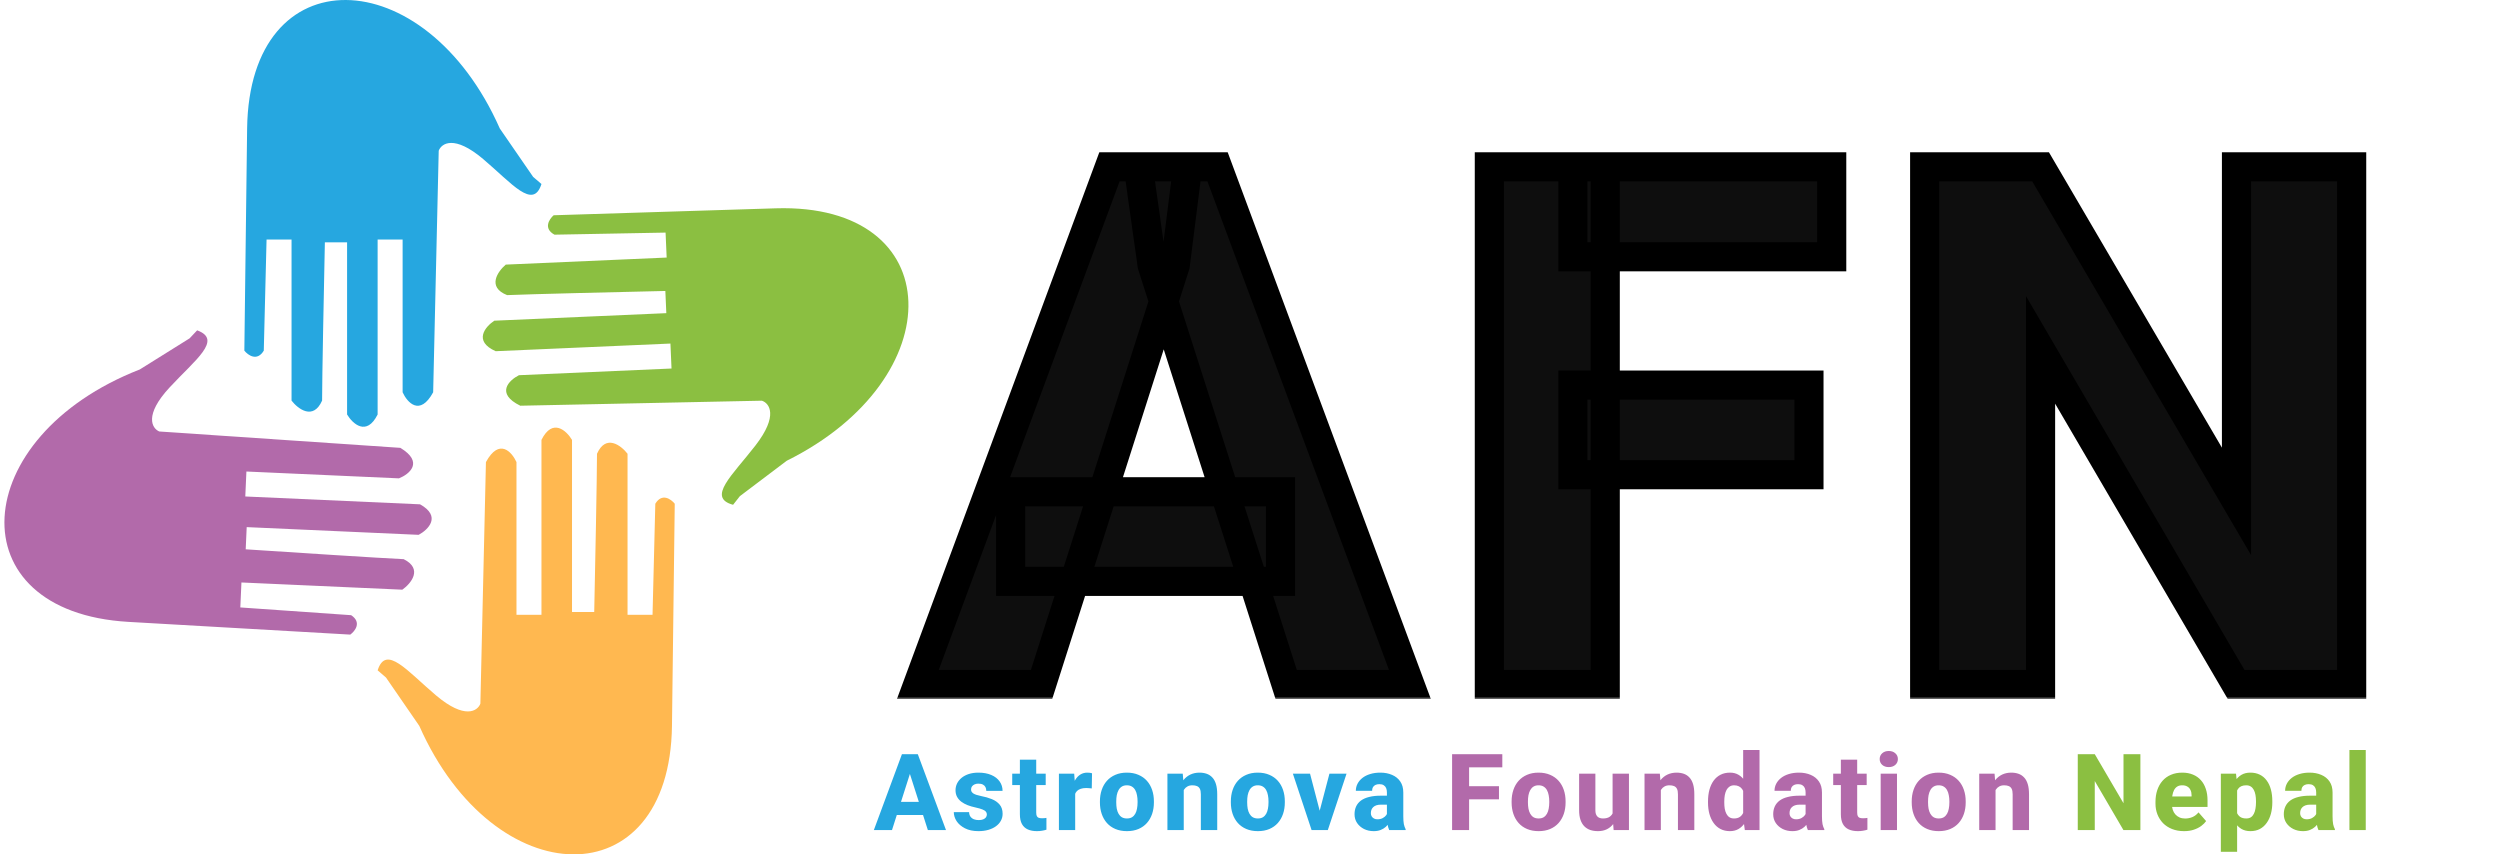<svg width="515" height="176" viewBox="0 0 515 176" fill="none" xmlns="http://www.w3.org/2000/svg">
<path d="M187.788 158.335L183.749 171H180.011L185.801 155.359H188.164L187.788 158.335ZM191.14 171L187.09 158.335L186.671 155.359H189.066L194.878 171H191.14ZM190.968 165.178V167.885H182.814V165.178H190.968ZM203.293 167.767C203.293 167.552 203.225 167.362 203.089 167.197C202.96 167.033 202.724 166.882 202.38 166.746C202.044 166.61 201.567 166.474 200.952 166.338C200.371 166.216 199.831 166.059 199.329 165.865C198.828 165.665 198.391 165.425 198.019 165.146C197.647 164.859 197.357 164.522 197.149 164.136C196.941 163.742 196.837 163.294 196.837 162.793C196.837 162.306 196.941 161.844 197.149 161.407C197.364 160.97 197.672 160.584 198.073 160.247C198.481 159.91 198.975 159.646 199.555 159.452C200.142 159.259 200.808 159.162 201.553 159.162C202.577 159.162 203.462 159.323 204.206 159.646C204.951 159.961 205.524 160.405 205.925 160.978C206.326 161.543 206.527 162.191 206.527 162.922H203.175C203.175 162.621 203.118 162.36 203.003 162.138C202.889 161.916 202.713 161.744 202.477 161.622C202.241 161.493 201.929 161.429 201.542 161.429C201.242 161.429 200.977 161.482 200.747 161.59C200.525 161.69 200.35 161.83 200.221 162.009C200.099 162.188 200.038 162.396 200.038 162.632C200.038 162.797 200.074 162.947 200.146 163.083C200.225 163.212 200.343 163.334 200.5 163.448C200.665 163.556 200.876 163.652 201.134 163.738C201.399 163.824 201.721 163.907 202.101 163.985C202.91 164.136 203.648 164.347 204.314 164.619C204.987 164.891 205.524 165.267 205.925 165.747C206.333 166.227 206.538 166.861 206.538 167.648C206.538 168.164 206.419 168.637 206.183 169.066C205.954 169.496 205.621 169.872 205.184 170.194C204.747 170.517 204.224 170.767 203.616 170.946C203.007 171.125 202.319 171.215 201.553 171.215C200.457 171.215 199.53 171.018 198.771 170.624C198.012 170.23 197.439 169.736 197.052 169.142C196.673 168.54 196.483 167.924 196.483 167.294H199.63C199.645 167.681 199.741 167.996 199.92 168.239C200.107 168.483 200.346 168.662 200.64 168.776C200.934 168.884 201.263 168.938 201.628 168.938C201.994 168.938 202.298 168.887 202.541 168.787C202.785 168.687 202.971 168.551 203.1 168.379C203.229 168.2 203.293 167.996 203.293 167.767ZM215.415 159.377V161.729H208.518V159.377H215.415ZM210.097 156.498H213.46V167.358C213.46 167.681 213.499 167.928 213.578 168.1C213.657 168.271 213.786 168.393 213.965 168.465C214.144 168.529 214.373 168.562 214.652 168.562C214.853 168.562 215.025 168.554 215.168 168.54C215.311 168.526 215.443 168.508 215.565 168.486V170.914C215.279 171.007 214.974 171.079 214.652 171.129C214.33 171.186 213.979 171.215 213.599 171.215C212.876 171.215 212.249 171.097 211.72 170.86C211.197 170.624 210.796 170.252 210.516 169.743C210.237 169.228 210.097 168.558 210.097 167.734V156.498ZM221.488 162.084V171H218.137V159.377H221.284L221.488 162.084ZM224.958 159.291L224.904 162.417C224.761 162.396 224.575 162.378 224.346 162.363C224.117 162.342 223.92 162.331 223.755 162.331C223.325 162.331 222.953 162.385 222.638 162.492C222.33 162.592 222.072 162.743 221.864 162.943C221.664 163.144 221.514 163.395 221.413 163.695C221.313 163.989 221.263 164.329 221.263 164.716L220.629 164.404C220.629 163.638 220.704 162.936 220.855 162.299C221.005 161.661 221.224 161.11 221.51 160.645C221.796 160.172 222.147 159.807 222.563 159.549C222.978 159.291 223.451 159.162 223.981 159.162C224.153 159.162 224.328 159.173 224.507 159.194C224.686 159.216 224.836 159.248 224.958 159.291ZM226.585 165.307V165.081C226.585 164.229 226.706 163.445 226.95 162.729C227.193 162.005 227.551 161.379 228.024 160.849C228.497 160.319 229.077 159.907 229.764 159.613C230.452 159.312 231.24 159.162 232.128 159.162C233.03 159.162 233.825 159.312 234.512 159.613C235.207 159.907 235.791 160.319 236.263 160.849C236.736 161.379 237.094 162.005 237.338 162.729C237.581 163.445 237.703 164.229 237.703 165.081V165.307C237.703 166.152 237.581 166.936 237.338 167.659C237.094 168.375 236.736 169.002 236.263 169.539C235.791 170.069 235.211 170.481 234.523 170.774C233.836 171.068 233.044 171.215 232.149 171.215C231.261 171.215 230.47 171.068 229.775 170.774C229.08 170.481 228.497 170.069 228.024 169.539C227.551 169.002 227.193 168.375 226.95 167.659C226.706 166.936 226.585 166.152 226.585 165.307ZM229.947 165.081V165.307C229.947 165.765 229.983 166.195 230.054 166.596C230.133 166.997 230.258 167.348 230.43 167.648C230.602 167.949 230.828 168.186 231.107 168.357C231.393 168.522 231.741 168.604 232.149 168.604C232.557 168.604 232.901 168.522 233.18 168.357C233.46 168.186 233.685 167.949 233.857 167.648C234.029 167.348 234.151 166.997 234.222 166.596C234.301 166.195 234.34 165.765 234.34 165.307V165.081C234.34 164.63 234.301 164.207 234.222 163.813C234.151 163.412 234.029 163.058 233.857 162.75C233.685 162.442 233.456 162.202 233.17 162.03C232.89 161.858 232.543 161.772 232.128 161.772C231.726 161.772 231.386 161.858 231.107 162.03C230.828 162.202 230.602 162.442 230.43 162.75C230.258 163.058 230.133 163.412 230.054 163.813C229.983 164.207 229.947 164.63 229.947 165.081ZM243.852 161.858V171H240.489V159.377H243.647L243.852 161.858ZM243.411 164.78L242.573 164.802C242.573 163.928 242.681 163.144 242.896 162.449C243.11 161.755 243.415 161.164 243.809 160.677C244.21 160.183 244.686 159.807 245.237 159.549C245.796 159.291 246.412 159.162 247.085 159.162C247.629 159.162 248.127 159.241 248.578 159.398C249.029 159.556 249.416 159.81 249.738 160.161C250.068 160.505 250.318 160.963 250.49 161.536C250.662 162.102 250.748 162.8 250.748 163.631V171H247.375V163.62C247.375 163.133 247.307 162.757 247.171 162.492C247.035 162.227 246.834 162.041 246.569 161.934C246.312 161.826 245.996 161.772 245.624 161.772C245.23 161.772 244.894 161.851 244.614 162.009C244.335 162.159 244.106 162.37 243.927 162.643C243.748 162.915 243.615 163.233 243.529 163.599C243.451 163.964 243.411 164.358 243.411 164.78ZM253.556 165.307V165.081C253.556 164.229 253.678 163.445 253.921 162.729C254.165 162.005 254.523 161.379 254.996 160.849C255.468 160.319 256.048 159.907 256.736 159.613C257.423 159.312 258.211 159.162 259.099 159.162C260.001 159.162 260.796 159.312 261.484 159.613C262.178 159.907 262.762 160.319 263.235 160.849C263.707 161.379 264.065 162.005 264.309 162.729C264.552 163.445 264.674 164.229 264.674 165.081V165.307C264.674 166.152 264.552 166.936 264.309 167.659C264.065 168.375 263.707 169.002 263.235 169.539C262.762 170.069 262.182 170.481 261.495 170.774C260.807 171.068 260.016 171.215 259.121 171.215C258.232 171.215 257.441 171.068 256.746 170.774C256.052 170.481 255.468 170.069 254.996 169.539C254.523 169.002 254.165 168.375 253.921 167.659C253.678 166.936 253.556 166.152 253.556 165.307ZM256.918 165.081V165.307C256.918 165.765 256.954 166.195 257.026 166.596C257.105 166.997 257.23 167.348 257.402 167.648C257.574 167.949 257.799 168.186 258.079 168.357C258.365 168.522 258.712 168.604 259.121 168.604C259.529 168.604 259.872 168.522 260.152 168.357C260.431 168.186 260.657 167.949 260.829 167.648C261 167.348 261.122 166.997 261.194 166.596C261.273 166.195 261.312 165.765 261.312 165.307V165.081C261.312 164.63 261.273 164.207 261.194 163.813C261.122 163.412 261 163.058 260.829 162.75C260.657 162.442 260.427 162.202 260.141 162.03C259.862 161.858 259.514 161.772 259.099 161.772C258.698 161.772 258.358 161.858 258.079 162.03C257.799 162.202 257.574 162.442 257.402 162.75C257.23 163.058 257.105 163.412 257.026 163.813C256.954 164.207 256.918 164.63 256.918 165.081ZM271.435 168.626L273.863 159.377H277.387L273.53 171H271.414L271.435 168.626ZM269.867 159.377L272.284 168.637L272.305 171H270.189L266.333 159.377H269.867ZM285.705 168.229V163.244C285.705 162.893 285.652 162.592 285.544 162.342C285.437 162.091 285.268 161.894 285.039 161.751C284.81 161.608 284.513 161.536 284.148 161.536C283.84 161.536 283.571 161.59 283.342 161.697C283.12 161.805 282.948 161.959 282.826 162.159C282.712 162.36 282.654 162.607 282.654 162.9H279.303C279.303 162.378 279.421 161.891 279.657 161.439C279.894 160.988 280.23 160.591 280.667 160.247C281.111 159.903 281.641 159.638 282.257 159.452C282.873 159.259 283.564 159.162 284.33 159.162C285.24 159.162 286.049 159.316 286.758 159.624C287.474 159.925 288.04 160.38 288.455 160.988C288.871 161.59 289.078 162.349 289.078 163.266V168.132C289.078 168.834 289.118 169.385 289.196 169.786C289.282 170.18 289.404 170.524 289.562 170.817V171H286.178C286.02 170.663 285.902 170.248 285.823 169.754C285.745 169.253 285.705 168.744 285.705 168.229ZM286.124 163.91L286.146 165.758H284.481C284.108 165.758 283.786 165.804 283.514 165.897C283.249 165.991 283.034 166.119 282.869 166.284C282.705 166.442 282.583 166.628 282.504 166.843C282.432 167.05 282.397 167.28 282.397 167.53C282.397 167.767 282.454 167.981 282.569 168.175C282.683 168.361 282.841 168.508 283.041 168.615C283.242 168.723 283.474 168.776 283.739 168.776C284.176 168.776 284.549 168.69 284.857 168.519C285.172 168.347 285.415 168.139 285.587 167.896C285.759 167.645 285.845 167.412 285.845 167.197L286.651 168.594C286.522 168.88 286.364 169.177 286.178 169.485C285.992 169.786 285.755 170.069 285.469 170.334C285.182 170.592 284.835 170.803 284.427 170.968C284.026 171.132 283.543 171.215 282.977 171.215C282.246 171.215 281.584 171.068 280.989 170.774C280.395 170.474 279.919 170.062 279.561 169.539C279.21 169.016 279.034 168.415 279.034 167.734C279.034 167.126 279.145 166.585 279.367 166.112C279.589 165.64 279.922 165.239 280.366 164.909C280.818 164.58 281.383 164.333 282.064 164.168C282.744 163.996 283.539 163.91 284.448 163.91H286.124Z" fill="#26A7E0"/>
<path d="M302.633 155.359V171H299.131V155.359H302.633ZM308.788 161.955V164.662H301.655V161.955H308.788ZM309.476 155.359V158.077H301.655V155.359H309.476ZM311.392 165.307V165.081C311.392 164.229 311.514 163.445 311.757 162.729C312.001 162.005 312.359 161.379 312.831 160.849C313.304 160.319 313.884 159.907 314.572 159.613C315.259 159.312 316.047 159.162 316.935 159.162C317.837 159.162 318.632 159.312 319.32 159.613C320.014 159.907 320.598 160.319 321.071 160.849C321.543 161.379 321.901 162.005 322.145 162.729C322.388 163.445 322.51 164.229 322.51 165.081V165.307C322.51 166.152 322.388 166.936 322.145 167.659C321.901 168.375 321.543 169.002 321.071 169.539C320.598 170.069 320.018 170.481 319.33 170.774C318.643 171.068 317.852 171.215 316.956 171.215C316.068 171.215 315.277 171.068 314.582 170.774C313.888 170.481 313.304 170.069 312.831 169.539C312.359 169.002 312.001 168.375 311.757 167.659C311.514 166.936 311.392 166.152 311.392 165.307ZM314.754 165.081V165.307C314.754 165.765 314.79 166.195 314.862 166.596C314.941 166.997 315.066 167.348 315.238 167.648C315.41 167.949 315.635 168.186 315.914 168.357C316.201 168.522 316.548 168.604 316.956 168.604C317.365 168.604 317.708 168.522 317.988 168.357C318.267 168.186 318.493 167.949 318.664 167.648C318.836 167.348 318.958 166.997 319.03 166.596C319.108 166.195 319.148 165.765 319.148 165.307V165.081C319.148 164.63 319.108 164.207 319.03 163.813C318.958 163.412 318.836 163.058 318.664 162.75C318.493 162.442 318.263 162.202 317.977 162.03C317.698 161.858 317.35 161.772 316.935 161.772C316.534 161.772 316.194 161.858 315.914 162.03C315.635 162.202 315.41 162.442 315.238 162.75C315.066 163.058 314.941 163.412 314.862 163.813C314.79 164.207 314.754 164.63 314.754 165.081ZM332.193 168.196V159.377H335.566V171H332.408L332.193 168.196ZM332.548 165.822L333.471 165.801C333.471 166.581 333.378 167.301 333.192 167.96C333.013 168.619 332.741 169.192 332.376 169.679C332.018 170.166 331.57 170.545 331.033 170.817C330.503 171.082 329.884 171.215 329.175 171.215C328.602 171.215 328.075 171.136 327.596 170.979C327.123 170.814 326.715 170.56 326.371 170.216C326.027 169.865 325.762 169.417 325.576 168.873C325.39 168.322 325.297 167.663 325.297 166.896V159.377H328.648V166.918C328.648 167.219 328.684 167.477 328.756 167.691C328.834 167.899 328.938 168.071 329.067 168.207C329.203 168.343 329.368 168.443 329.561 168.508C329.762 168.572 329.98 168.604 330.217 168.604C330.811 168.604 331.276 168.483 331.613 168.239C331.957 167.989 332.197 167.656 332.333 167.24C332.476 166.818 332.548 166.345 332.548 165.822ZM342.134 161.858V171H338.772V159.377H341.93L342.134 161.858ZM341.694 164.78L340.856 164.802C340.856 163.928 340.963 163.144 341.178 162.449C341.393 161.755 341.697 161.164 342.091 160.677C342.492 160.183 342.968 159.807 343.52 159.549C344.078 159.291 344.694 159.162 345.367 159.162C345.912 159.162 346.409 159.241 346.861 159.398C347.312 159.556 347.698 159.81 348.021 160.161C348.35 160.505 348.601 160.963 348.773 161.536C348.945 162.102 349.03 162.8 349.03 163.631V171H345.657V163.62C345.657 163.133 345.589 162.757 345.453 162.492C345.317 162.227 345.117 162.041 344.852 161.934C344.594 161.826 344.279 161.772 343.906 161.772C343.513 161.772 343.176 161.851 342.897 162.009C342.617 162.159 342.388 162.37 342.209 162.643C342.03 162.915 341.898 163.233 341.812 163.599C341.733 163.964 341.694 164.358 341.694 164.78ZM359.089 168.4V154.5H362.462V171H359.433L359.089 168.4ZM351.849 165.328V165.103C351.849 164.222 351.946 163.42 352.139 162.696C352.34 161.966 352.63 161.339 353.009 160.816C353.396 160.286 353.872 159.878 354.438 159.592C355.004 159.305 355.652 159.162 356.382 159.162C357.056 159.162 357.643 159.312 358.144 159.613C358.645 159.907 359.072 160.322 359.422 160.859C359.781 161.389 360.071 162.016 360.293 162.739C360.515 163.455 360.683 164.232 360.797 165.07V165.457C360.69 166.259 360.522 167.007 360.293 167.702C360.071 168.397 359.781 169.009 359.422 169.539C359.072 170.062 358.642 170.474 358.133 170.774C357.632 171.068 357.041 171.215 356.361 171.215C355.63 171.215 354.982 171.068 354.417 170.774C353.858 170.481 353.389 170.069 353.009 169.539C352.63 169.009 352.34 168.386 352.139 167.67C351.946 166.954 351.849 166.173 351.849 165.328ZM355.201 165.103V165.328C355.201 165.786 355.233 166.213 355.297 166.606C355.369 167 355.484 167.348 355.641 167.648C355.799 167.949 356.006 168.186 356.264 168.357C356.522 168.522 356.837 168.604 357.21 168.604C357.711 168.604 358.123 168.49 358.445 168.261C358.767 168.024 359.011 167.699 359.175 167.283C359.34 166.868 359.426 166.384 359.433 165.833V164.705C359.433 164.247 359.387 163.835 359.294 163.47C359.2 163.104 359.061 162.797 358.875 162.546C358.696 162.295 358.47 162.105 358.198 161.977C357.926 161.84 357.603 161.772 357.231 161.772C356.866 161.772 356.554 161.858 356.296 162.03C356.039 162.195 355.827 162.428 355.663 162.729C355.505 163.029 355.387 163.384 355.308 163.792C355.237 164.193 355.201 164.63 355.201 165.103ZM371.952 168.229V163.244C371.952 162.893 371.898 162.592 371.791 162.342C371.684 162.091 371.515 161.894 371.286 161.751C371.057 161.608 370.76 161.536 370.395 161.536C370.087 161.536 369.818 161.59 369.589 161.697C369.367 161.805 369.195 161.959 369.073 162.159C368.959 162.36 368.901 162.607 368.901 162.9H365.55C365.55 162.378 365.668 161.891 365.904 161.439C366.141 160.988 366.477 160.591 366.914 160.247C367.358 159.903 367.888 159.638 368.504 159.452C369.12 159.259 369.811 159.162 370.577 159.162C371.487 159.162 372.296 159.316 373.005 159.624C373.721 159.925 374.287 160.38 374.702 160.988C375.118 161.59 375.325 162.349 375.325 163.266V168.132C375.325 168.834 375.365 169.385 375.443 169.786C375.529 170.18 375.651 170.524 375.809 170.817V171H372.425C372.267 170.663 372.149 170.248 372.07 169.754C371.992 169.253 371.952 168.744 371.952 168.229ZM372.371 163.91L372.393 165.758H370.728C370.355 165.758 370.033 165.804 369.761 165.897C369.496 165.991 369.281 166.119 369.116 166.284C368.951 166.442 368.83 166.628 368.751 166.843C368.679 167.05 368.644 167.28 368.644 167.53C368.644 167.767 368.701 167.981 368.815 168.175C368.93 168.361 369.088 168.508 369.288 168.615C369.489 168.723 369.721 168.776 369.986 168.776C370.423 168.776 370.796 168.69 371.104 168.519C371.419 168.347 371.662 168.139 371.834 167.896C372.006 167.645 372.092 167.412 372.092 167.197L372.897 168.594C372.769 168.88 372.611 169.177 372.425 169.485C372.239 169.786 372.002 170.069 371.716 170.334C371.429 170.592 371.082 170.803 370.674 170.968C370.273 171.132 369.789 171.215 369.224 171.215C368.493 171.215 367.831 171.068 367.236 170.774C366.642 170.474 366.166 170.062 365.808 169.539C365.457 169.016 365.281 168.415 365.281 167.734C365.281 167.126 365.392 166.585 365.614 166.112C365.836 165.64 366.169 165.239 366.613 164.909C367.064 164.58 367.63 164.333 368.311 164.168C368.991 163.996 369.786 163.91 370.695 163.91H372.371ZM384.536 159.377V161.729H377.639V159.377H384.536ZM379.218 156.498H382.58V167.358C382.58 167.681 382.62 167.928 382.699 168.1C382.777 168.271 382.906 168.393 383.085 168.465C383.264 168.529 383.494 168.562 383.773 168.562C383.973 168.562 384.145 168.554 384.288 168.54C384.432 168.526 384.564 168.508 384.686 168.486V170.914C384.399 171.007 384.095 171.079 383.773 171.129C383.451 171.186 383.1 171.215 382.72 171.215C381.997 171.215 381.37 171.097 380.84 170.86C380.317 170.624 379.916 170.252 379.637 169.743C379.358 169.228 379.218 168.558 379.218 167.734V156.498ZM390.781 159.377V171H387.419V159.377H390.781ZM387.215 156.369C387.215 155.882 387.387 155.485 387.73 155.177C388.074 154.862 388.525 154.704 389.084 154.704C389.642 154.704 390.094 154.862 390.437 155.177C390.788 155.485 390.964 155.882 390.964 156.369C390.964 156.849 390.788 157.246 390.437 157.562C390.094 157.869 389.642 158.023 389.084 158.023C388.525 158.023 388.074 157.869 387.73 157.562C387.387 157.246 387.215 156.849 387.215 156.369ZM393.815 165.307V165.081C393.815 164.229 393.936 163.445 394.18 162.729C394.423 162.005 394.781 161.379 395.254 160.849C395.727 160.319 396.307 159.907 396.994 159.613C397.682 159.312 398.47 159.162 399.358 159.162C400.26 159.162 401.055 159.312 401.742 159.613C402.437 159.907 403.021 160.319 403.493 160.849C403.966 161.379 404.324 162.005 404.568 162.729C404.811 163.445 404.933 164.229 404.933 165.081V165.307C404.933 166.152 404.811 166.936 404.568 167.659C404.324 168.375 403.966 169.002 403.493 169.539C403.021 170.069 402.441 170.481 401.753 170.774C401.066 171.068 400.274 171.215 399.379 171.215C398.491 171.215 397.7 171.068 397.005 170.774C396.31 170.481 395.727 170.069 395.254 169.539C394.781 169.002 394.423 168.375 394.18 167.659C393.936 166.936 393.815 166.152 393.815 165.307ZM397.177 165.081V165.307C397.177 165.765 397.213 166.195 397.284 166.596C397.363 166.997 397.488 167.348 397.66 167.648C397.832 167.949 398.058 168.186 398.337 168.357C398.624 168.522 398.971 168.604 399.379 168.604C399.787 168.604 400.131 168.522 400.41 168.357C400.69 168.186 400.915 167.949 401.087 167.648C401.259 167.348 401.381 166.997 401.452 166.596C401.531 166.195 401.571 165.765 401.571 165.307V165.081C401.571 164.63 401.531 164.207 401.452 163.813C401.381 163.412 401.259 163.058 401.087 162.75C400.915 162.442 400.686 162.202 400.4 162.03C400.12 161.858 399.773 161.772 399.358 161.772C398.957 161.772 398.616 161.858 398.337 162.03C398.058 162.202 397.832 162.442 397.66 162.75C397.488 163.058 397.363 163.412 397.284 163.813C397.213 164.207 397.177 164.63 397.177 165.081ZM411.082 161.858V171H407.719V159.377H410.878L411.082 161.858ZM410.641 164.78L409.803 164.802C409.803 163.928 409.911 163.144 410.126 162.449C410.34 161.755 410.645 161.164 411.039 160.677C411.44 160.183 411.916 159.807 412.467 159.549C413.026 159.291 413.642 159.162 414.315 159.162C414.859 159.162 415.357 159.241 415.808 159.398C416.259 159.556 416.646 159.81 416.968 160.161C417.298 160.505 417.548 160.963 417.72 161.536C417.892 162.102 417.978 162.8 417.978 163.631V171H414.605V163.62C414.605 163.133 414.537 162.757 414.401 162.492C414.265 162.227 414.064 162.041 413.799 161.934C413.542 161.826 413.226 161.772 412.854 161.772C412.46 161.772 412.124 161.851 411.844 162.009C411.565 162.159 411.336 162.37 411.157 162.643C410.978 162.915 410.845 163.233 410.759 163.599C410.681 163.964 410.641 164.358 410.641 164.78Z" fill="#B26AAA"/>
<path d="M440.921 155.359V171H437.43L431.522 160.892V171H428.02V155.359H431.522L437.441 165.468V155.359H440.921ZM449.917 171.215C448.993 171.215 448.166 171.068 447.435 170.774C446.705 170.481 446.085 170.076 445.577 169.561C445.076 169.038 444.693 168.436 444.428 167.756C444.163 167.076 444.03 166.349 444.03 165.575V165.167C444.03 164.3 444.152 163.502 444.395 162.771C444.639 162.041 444.993 161.407 445.459 160.87C445.931 160.326 446.512 159.907 447.199 159.613C447.887 159.312 448.671 159.162 449.552 159.162C450.375 159.162 451.109 159.298 451.754 159.57C452.398 159.835 452.943 160.218 453.387 160.72C453.831 161.214 454.167 161.812 454.396 162.514C454.633 163.208 454.751 163.989 454.751 164.855V166.23H445.384V164.071H451.464V163.813C451.464 163.405 451.388 163.047 451.238 162.739C451.095 162.431 450.88 162.195 450.594 162.03C450.314 161.858 449.96 161.772 449.53 161.772C449.122 161.772 448.782 161.858 448.51 162.03C448.237 162.202 448.019 162.446 447.854 162.761C447.697 163.069 447.582 163.43 447.511 163.846C447.439 164.254 447.403 164.694 447.403 165.167V165.575C447.403 166.026 447.464 166.438 447.586 166.811C447.707 167.183 447.887 167.502 448.123 167.767C448.359 168.032 448.646 168.239 448.982 168.39C449.319 168.54 449.702 168.615 450.132 168.615C450.662 168.615 451.166 168.515 451.646 168.314C452.126 168.107 452.541 167.785 452.892 167.348L454.461 169.142C454.224 169.485 453.891 169.818 453.462 170.141C453.039 170.456 452.531 170.714 451.936 170.914C451.342 171.115 450.669 171.215 449.917 171.215ZM460.846 161.611V175.469H457.494V159.377H460.62L460.846 161.611ZM468.097 165.06V165.285C468.097 166.13 468 166.914 467.807 167.638C467.613 168.354 467.323 168.98 466.937 169.518C466.557 170.055 466.088 170.474 465.529 170.774C464.971 171.068 464.323 171.215 463.585 171.215C462.883 171.215 462.275 171.068 461.759 170.774C461.251 170.474 460.821 170.058 460.47 169.528C460.126 168.991 459.847 168.379 459.632 167.691C459.424 166.997 459.263 166.256 459.149 165.468V165.027C459.263 164.189 459.428 163.412 459.643 162.696C459.858 161.98 460.137 161.361 460.481 160.838C460.824 160.308 461.251 159.896 461.759 159.603C462.267 159.309 462.873 159.162 463.574 159.162C464.305 159.162 464.953 159.302 465.519 159.581C466.084 159.86 466.557 160.261 466.937 160.784C467.323 161.3 467.613 161.919 467.807 162.643C468 163.366 468.097 164.172 468.097 165.06ZM464.735 165.285V165.06C464.735 164.587 464.699 164.154 464.627 163.76C464.556 163.359 464.441 163.011 464.283 162.718C464.126 162.417 463.918 162.184 463.66 162.02C463.403 161.855 463.087 161.772 462.715 161.772C462.314 161.772 461.974 161.837 461.695 161.966C461.415 162.095 461.19 162.285 461.018 162.535C460.846 162.779 460.721 163.079 460.642 163.438C460.57 163.796 460.531 164.204 460.524 164.662V165.844C460.531 166.381 460.606 166.861 460.749 167.283C460.9 167.699 461.132 168.024 461.447 168.261C461.77 168.49 462.199 168.604 462.737 168.604C463.116 168.604 463.431 168.522 463.682 168.357C463.94 168.186 464.144 167.946 464.294 167.638C464.452 167.33 464.563 166.975 464.627 166.574C464.699 166.173 464.735 165.743 464.735 165.285ZM477.135 168.229V163.244C477.135 162.893 477.082 162.592 476.974 162.342C476.867 162.091 476.698 161.894 476.469 161.751C476.24 161.608 475.943 161.536 475.578 161.536C475.27 161.536 475.001 161.59 474.772 161.697C474.55 161.805 474.378 161.959 474.256 162.159C474.142 162.36 474.085 162.607 474.085 162.9H470.733C470.733 162.378 470.851 161.891 471.087 161.439C471.324 160.988 471.66 160.591 472.097 160.247C472.541 159.903 473.071 159.638 473.687 159.452C474.303 159.259 474.994 159.162 475.76 159.162C476.67 159.162 477.479 159.316 478.188 159.624C478.904 159.925 479.47 160.38 479.885 160.988C480.301 161.59 480.508 162.349 480.508 163.266V168.132C480.508 168.834 480.548 169.385 480.627 169.786C480.712 170.18 480.834 170.524 480.992 170.817V171H477.608C477.45 170.663 477.332 170.248 477.254 169.754C477.175 169.253 477.135 168.744 477.135 168.229ZM477.554 163.91L477.576 165.758H475.911C475.538 165.758 475.216 165.804 474.944 165.897C474.679 165.991 474.464 166.119 474.299 166.284C474.135 166.442 474.013 166.628 473.934 166.843C473.863 167.05 473.827 167.28 473.827 167.53C473.827 167.767 473.884 167.981 473.999 168.175C474.113 168.361 474.271 168.508 474.471 168.615C474.672 168.723 474.905 168.776 475.17 168.776C475.606 168.776 475.979 168.69 476.287 168.519C476.602 168.347 476.845 168.139 477.017 167.896C477.189 167.645 477.275 167.412 477.275 167.197L478.081 168.594C477.952 168.88 477.794 169.177 477.608 169.485C477.422 169.786 477.185 170.069 476.899 170.334C476.613 170.592 476.265 170.803 475.857 170.968C475.456 171.132 474.973 171.215 474.407 171.215C473.676 171.215 473.014 171.068 472.42 170.774C471.825 170.474 471.349 170.062 470.991 169.539C470.64 169.016 470.464 168.415 470.464 167.734C470.464 167.126 470.575 166.585 470.797 166.112C471.019 165.64 471.352 165.239 471.796 164.909C472.248 164.58 472.813 164.333 473.494 164.168C474.174 163.996 474.969 163.91 475.879 163.91H477.554ZM487.345 154.5V171H483.982V154.5H487.345Z" fill="#8BBF41"/>
<path d="M86.374 149.53L79.51 139.567L77.794 138.09C79.51 132.703 83.857 138.204 89.806 143.238C95.755 148.271 98.386 146.479 98.958 144.954C99.339 128.557 100.102 95.648 100.102 95.19C102.848 90.156 105.441 93.093 106.394 95.19V126.65H111.542V90.614C113.83 86.038 116.69 88.707 117.834 90.614V126.078H122.41C122.601 117.117 122.982 98.05 122.982 93.474C124.812 89.356 127.939 91.758 129.274 93.474V126.65H134.422L134.994 103.77C136.367 101.482 138.235 102.817 138.998 103.77C138.998 104.151 138.883 113.837 138.426 149.53C137.968 185.222 101.818 184.422 86.374 149.53Z" fill="#FFB850"/>
<path d="M28.8 76.108L39.06 69.697L40.612 68.049C45.917 70.005 40.227 74.101 34.932 79.819C29.637 85.536 31.309 88.245 32.808 88.885C49.171 90 82.013 92.235 82.47 92.256C87.376 95.224 84.326 97.683 82.189 98.541L50.76 97.133L50.53 102.275L86.529 103.889C90.998 106.38 88.204 109.117 86.248 110.175L50.819 108.587L50.615 113.158C59.558 113.75 78.589 114.984 83.16 115.189C87.192 117.202 84.652 120.219 82.878 121.475L49.736 119.99L49.505 125.132L72.337 126.728C74.561 128.202 73.144 130.009 72.157 130.728C71.776 130.711 62.105 130.163 26.469 128.108C-9.167 126.053 -6.749 89.975 28.8 76.108Z" fill="#B26AAA"/>
<path d="M102.959 26.47L109.823 36.433L111.539 37.91C109.823 43.297 105.476 37.796 99.527 32.762C93.579 27.729 90.947 29.521 90.375 31.046C89.994 47.444 89.231 80.352 89.231 80.81C86.486 85.844 83.893 82.907 82.939 80.81V49.35H77.791V85.386C75.503 89.962 72.643 87.293 71.499 85.386V49.922H66.923C66.733 58.883 66.351 77.95 66.351 82.526C64.521 86.644 61.394 84.242 60.059 82.526V49.35H54.911L54.34 72.23C52.967 74.518 51.098 73.183 50.336 72.23C50.336 71.849 50.45 62.163 50.907 26.47C51.365 -9.222 87.515 -8.422 102.959 26.47Z" fill="#26A7E0"/>
<path d="M162.067 94.915L152.414 102.208L151.014 103.987C145.557 102.508 150.863 97.925 155.631 91.761C160.4 85.598 158.494 83.048 156.945 82.543C140.547 82.879 107.636 83.557 107.179 83.577C102.03 81.054 104.85 78.335 106.904 77.291L138.334 75.915L138.109 70.772L102.107 72.348C97.436 70.262 99.977 67.288 101.832 66.062L137.262 64.511L137.062 59.939C128.101 60.141 109.036 60.594 104.464 60.794C100.27 59.145 102.533 55.916 104.189 54.508L137.333 53.057L137.108 47.914L114.225 48.343C111.879 47.072 113.131 45.146 114.05 44.343C114.431 44.326 124.112 44.017 159.791 42.913C195.469 41.809 196.25 77.96 162.067 94.915Z" fill="#8BBF41"/>
<mask id="path-6-outside-1_90_54" maskUnits="userSpaceOnUse" x="184" y="31" width="304" height="113" fill="black">
<rect fill="white" x="184" y="31" width="304" height="113"/>
<path d="M242.101 54.648L214.562 141H189.073L228.551 34.359H244.664L242.101 54.648ZM264.952 141L237.34 54.648L234.483 34.359H250.816L290.44 141H264.952ZM263.78 101.303V119.76H208.189V101.303H263.78ZM330.68 34.359V141H306.803V34.359H330.68ZM372.647 79.33V97.787H324.015V79.33H372.647ZM377.335 34.359V52.89H324.015V34.359H377.335ZM484.444 34.359V141H460.641L420.357 72.079V141H396.48V34.359H420.357L460.714 103.28V34.359H484.444Z"/>
</mask>
<path d="M242.101 54.648L214.562 141H189.073L228.551 34.359H244.664L242.101 54.648ZM264.952 141L237.34 54.648L234.483 34.359H250.816L290.44 141H264.952ZM263.78 101.303V119.76H208.189V101.303H263.78ZM330.68 34.359V141H306.803V34.359H330.68ZM372.647 79.33V97.787H324.015V79.33H372.647ZM377.335 34.359V52.89H324.015V34.359H377.335ZM484.444 34.359V141H460.641L420.357 72.079V141H396.48V34.359H420.357L460.714 103.28V34.359H484.444Z" fill="#0E0E0E"/>
<path d="M242.101 54.648L244.959 55.559L245.042 55.297L245.077 55.023L242.101 54.648ZM214.562 141V144H216.754L217.42 141.912L214.562 141ZM189.073 141L186.26 139.958L184.764 144H189.073V141ZM228.551 34.359V31.359H226.462L225.737 33.318L228.551 34.359ZM244.664 34.359L247.64 34.735L248.067 31.359H244.664V34.359ZM264.952 141L262.095 141.914L262.762 144H264.952V141ZM237.34 54.648L234.369 55.066L234.405 55.318L234.482 55.561L237.34 54.648ZM234.483 34.359V31.359H231.031L231.513 34.778L234.483 34.359ZM250.816 34.359L253.629 33.315L252.902 31.359H250.816V34.359ZM290.44 141V144H294.756L293.253 139.955L290.44 141ZM263.78 101.303H266.78V98.303H263.78V101.303ZM263.78 119.76V122.76H266.78V119.76H263.78ZM208.189 119.76H205.189V122.76H208.189V119.76ZM208.189 101.303V98.303H205.189V101.303H208.189ZM239.242 53.736L211.703 140.088L217.42 141.912L244.959 55.559L239.242 53.736ZM214.562 138H189.073V144H214.562V138ZM191.887 142.042L231.364 35.401L225.737 33.318L186.26 139.958L191.887 142.042ZM228.551 37.359H244.664V31.359H228.551V37.359ZM241.688 33.983L239.124 54.271L245.077 55.023L247.64 34.735L241.688 33.983ZM267.81 140.086L240.197 53.734L234.482 55.561L262.095 141.914L267.81 140.086ZM240.311 54.229L237.454 33.941L231.513 34.778L234.369 55.066L240.311 54.229ZM234.483 37.359H250.816V31.359H234.483V37.359ZM248.004 35.404L287.628 142.045L293.253 139.955L253.629 33.315L248.004 35.404ZM290.44 138H264.952V144H290.44V138ZM260.78 101.303V119.76H266.78V101.303H260.78ZM263.78 116.76H208.189V122.76H263.78V116.76ZM211.189 119.76V101.303H205.189V119.76H211.189ZM208.189 104.303H263.78V98.303H208.189V104.303ZM330.68 34.359H333.68V31.359H330.68V34.359ZM330.68 141V144H333.68V141H330.68ZM306.803 141H303.803V144H306.803V141ZM306.803 34.359V31.359H303.803V34.359H306.803ZM372.647 79.33H375.647V76.33H372.647V79.33ZM372.647 97.787V100.787H375.647V97.787H372.647ZM324.015 97.787H321.015V100.787H324.015V97.787ZM324.015 79.33V76.33H321.015V79.33H324.015ZM377.335 34.359H380.335V31.359H377.335V34.359ZM377.335 52.89V55.89H380.335V52.89H377.335ZM324.015 52.89H321.015V55.89H324.015V52.89ZM324.015 34.359V31.359H321.015V34.359H324.015ZM327.68 34.359V141H333.68V34.359H327.68ZM330.68 138H306.803V144H330.68V138ZM309.803 141V34.359H303.803V141H309.803ZM306.803 37.359H330.68V31.359H306.803V37.359ZM369.647 79.33V97.787H375.647V79.33H369.647ZM372.647 94.787H324.015V100.787H372.647V94.787ZM327.015 97.787V79.33H321.015V97.787H327.015ZM324.015 82.33H372.647V76.33H324.015V82.33ZM374.335 34.359V52.89H380.335V34.359H374.335ZM377.335 49.89H324.015V55.89H377.335V49.89ZM327.015 52.89V34.359H321.015V52.89H327.015ZM324.015 37.359H377.335V31.359H324.015V37.359ZM484.444 34.359H487.444V31.359H484.444V34.359ZM484.444 141V144H487.444V141H484.444ZM460.641 141L458.051 142.514L458.919 144H460.641V141ZM420.357 72.079L422.947 70.565L417.357 61.001V72.079H420.357ZM420.357 141V144H423.357V141H420.357ZM396.48 141H393.48V144H396.48V141ZM396.48 34.359V31.359H393.48V34.359H396.48ZM420.357 34.359L422.946 32.843L422.077 31.359H420.357V34.359ZM460.714 103.28L458.125 104.796L463.714 114.341V103.28H460.714ZM460.714 34.359V31.359H457.714V34.359H460.714ZM481.444 34.359V141H487.444V34.359H481.444ZM484.444 138H460.641V144H484.444V138ZM463.231 139.486L422.947 70.565L417.767 73.593L458.051 142.514L463.231 139.486ZM417.357 72.079V141H423.357V72.079H417.357ZM420.357 138H396.48V144H420.357V138ZM399.48 141V34.359H393.48V141H399.48ZM396.48 37.359H420.357V31.359H396.48V37.359ZM417.769 35.875L458.125 104.796L463.303 101.764L422.946 32.843L417.769 35.875ZM463.714 103.28V34.359H457.714V103.28H463.714ZM460.714 37.359H484.444V31.359H460.714V37.359Z" fill="black" mask="url(#path-6-outside-1_90_54)"/>
</svg>
